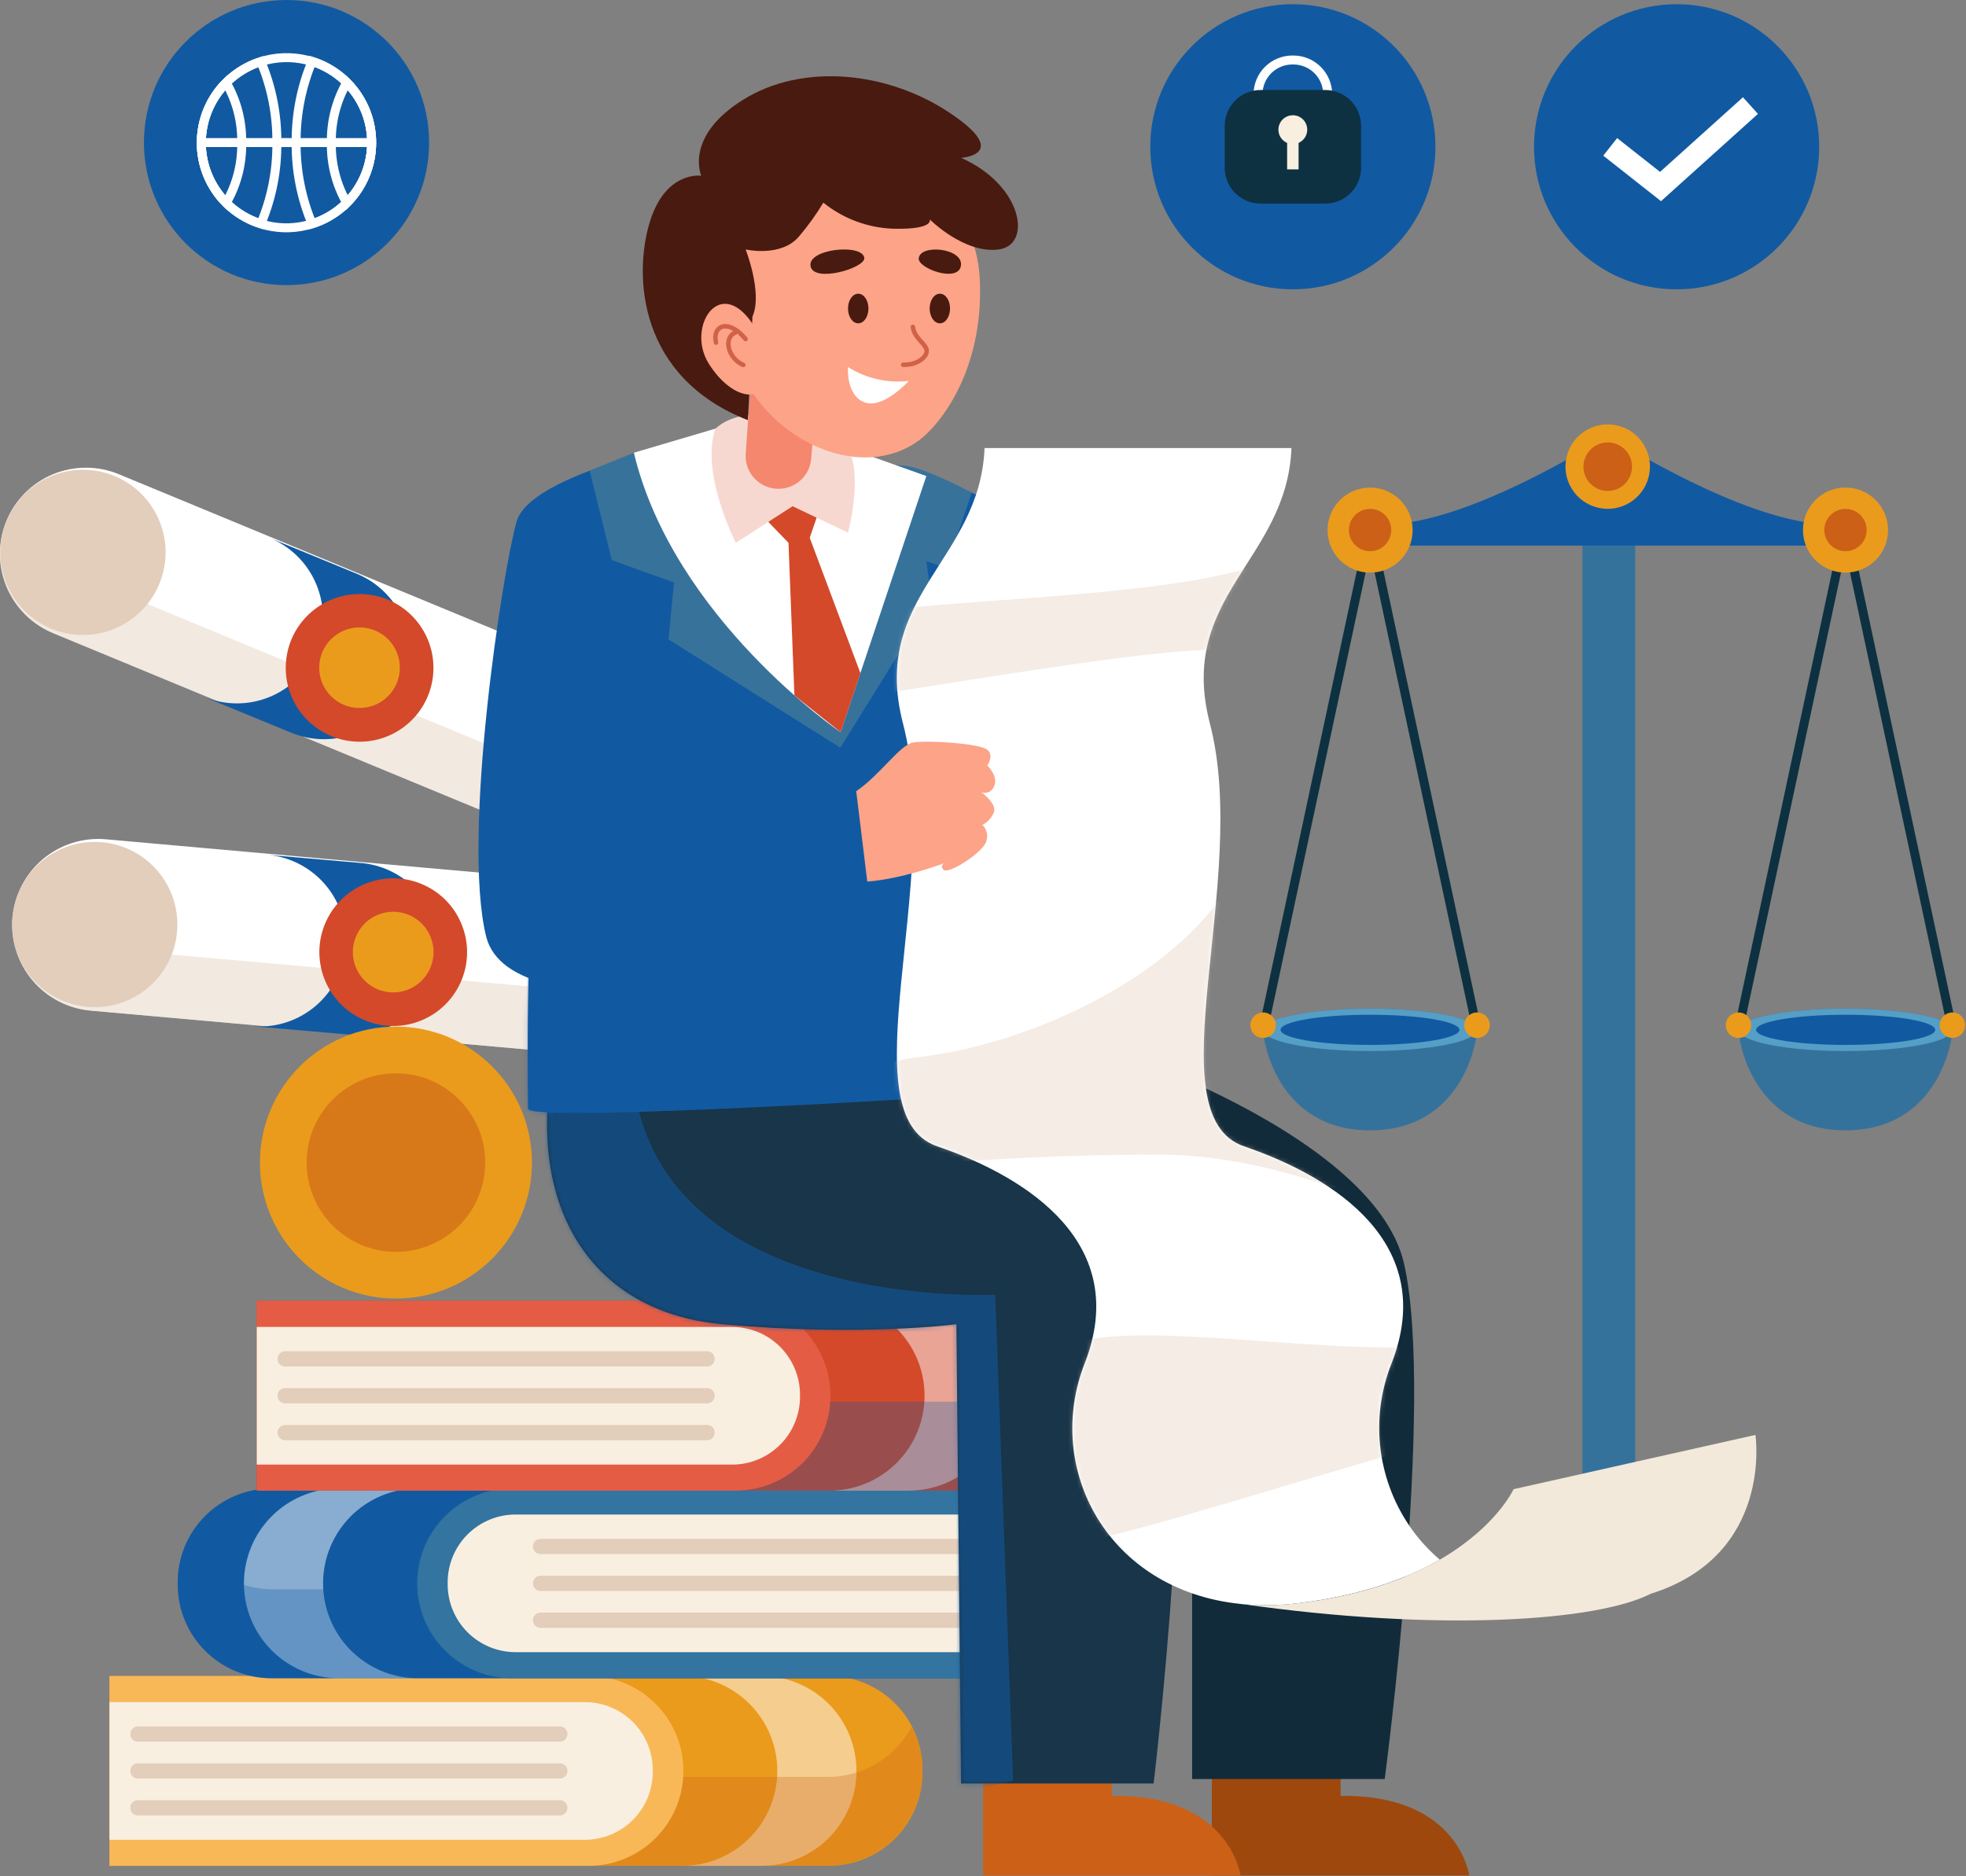<svg width="439" height="419" viewBox="0 0 439 419" fill="none" xmlns="http://www.w3.org/2000/svg">
<rect x="0" y="0" width="439" height="419" fill="#808080" stroke="none"/>
<g clip-path="url(#clip0_7_169)">
<mask id="mask0_7_169" style="mask-type:luminance" maskUnits="userSpaceOnUse" x="-37" y="-38" width="501" height="501">
<path d="M463.6 -37.68H-36.4V462.32H463.6V-37.68Z" fill="white"/>
</mask>
<g mask="url(#mask0_7_169)">
<path d="M365.13 121.86H353.35V347.62H365.13V121.86Z" fill="#35729B"/>
<path d="M353.35 100.71C316.12 122.05 305.35 116.35 305.35 116.35V121.86H359.22V100.71H353.35Z" fill="#115AA2"/>
<path d="M305.941 118.39L282.061 230" stroke="#0D3141" stroke-width="2" stroke-miterlimit="10"/>
<path d="M305.94 118.39L329.82 230" stroke="#0D3141" stroke-width="2" stroke-miterlimit="10"/>
<path d="M329.81 230C329.81 232.62 326.55 252.45 305.93 252.45C285.31 252.45 282.05 232.62 282.05 230C282.05 227.38 292.74 225.26 305.93 225.26C319.12 225.26 329.81 227.38 329.81 230Z" fill="#35729B"/>
<path d="M329.81 230C329.81 232.62 319.12 234.74 305.93 234.74C292.74 234.74 282.05 232.62 282.05 230C282.05 227.38 292.74 225.26 305.93 225.26C319.12 225.26 329.81 227.38 329.81 230Z" fill="#559EC6"/>
<path d="M325.89 230C325.89 231.86 316.95 233.37 305.89 233.37C294.83 233.37 285.94 231.86 285.94 230C285.94 228.14 294.87 226.63 305.89 226.63C316.91 226.63 325.89 228.14 325.89 230Z" fill="#115AA2"/>
<path d="M309.573 127.173C314.42 125.165 316.722 119.608 314.714 114.76C312.706 109.913 307.149 107.611 302.302 109.619C297.454 111.627 295.153 117.184 297.16 122.031C299.168 126.879 304.725 129.18 309.573 127.173Z" fill="#EA9B1C"/>
<path d="M310.66 118.39C310.658 119.325 310.379 120.238 309.858 121.015C309.337 121.792 308.598 122.396 307.733 122.753C306.869 123.109 305.918 123.201 305.001 123.018C304.084 122.834 303.243 122.383 302.582 121.721C301.922 121.059 301.472 120.216 301.29 119.299C301.109 118.382 301.203 117.431 301.561 116.568C301.92 115.704 302.526 114.966 303.303 114.446C304.081 113.927 304.995 113.65 305.93 113.65C306.552 113.65 307.168 113.773 307.743 114.011C308.317 114.249 308.839 114.599 309.278 115.039C309.718 115.479 310.066 116.002 310.303 116.577C310.54 117.152 310.662 117.768 310.66 118.39Z" fill="#CC6017"/>
<path d="M284.9 228.97C284.9 229.534 284.733 230.085 284.42 230.553C284.107 231.022 283.662 231.387 283.141 231.603C282.62 231.819 282.047 231.875 281.494 231.765C280.941 231.655 280.434 231.384 280.035 230.985C279.636 230.587 279.365 230.079 279.255 229.526C279.145 228.973 279.201 228.4 279.417 227.879C279.633 227.359 279.998 226.914 280.467 226.6C280.936 226.287 281.487 226.12 282.05 226.12C282.806 226.12 283.531 226.42 284.065 226.955C284.6 227.489 284.9 228.214 284.9 228.97Z" fill="#EA9B1C"/>
<path d="M332.66 228.97C332.66 229.534 332.493 230.085 332.18 230.553C331.867 231.022 331.422 231.387 330.901 231.603C330.38 231.819 329.807 231.875 329.254 231.765C328.702 231.655 328.194 231.384 327.795 230.985C327.397 230.587 327.125 230.079 327.015 229.526C326.905 228.973 326.962 228.4 327.177 227.879C327.393 227.359 327.758 226.914 328.227 226.6C328.696 226.287 329.247 226.12 329.81 226.12C330.566 226.12 331.291 226.42 331.826 226.955C332.36 227.489 332.66 228.214 332.66 228.97Z" fill="#EA9B1C"/>
<path d="M364.67 100.71C401.9 122.05 412.67 116.35 412.67 116.35V121.86H358.78V100.71H364.67Z" fill="#115AA2"/>
<path d="M412.09 118.39L435.97 230" stroke="#0D3141" stroke-width="2" stroke-miterlimit="10"/>
<path d="M412.09 118.39L388.21 230" stroke="#0D3141" stroke-width="2" stroke-miterlimit="10"/>
<path d="M388.21 230C388.21 232.62 391.48 252.45 412.09 252.45C432.7 252.45 435.97 232.62 435.97 230C435.97 227.38 425.28 225.26 412.09 225.26C398.9 225.26 388.21 227.38 388.21 230Z" fill="#35729B"/>
<path d="M388.21 230C388.21 232.62 398.9 234.74 412.09 234.74C425.28 234.74 435.97 232.62 435.97 230C435.97 227.38 425.28 225.26 412.09 225.26C398.9 225.26 388.21 227.38 388.21 230Z" fill="#559EC6"/>
<path d="M392.13 230C392.13 231.86 401.07 233.37 412.13 233.37C423.19 233.37 432.13 231.86 432.13 230C432.13 228.14 423.19 226.63 412.13 226.63C401.07 226.63 392.13 228.14 392.13 230Z" fill="#115AA2"/>
<path d="M418.816 125.105C422.526 121.395 422.526 115.38 418.816 111.67C415.106 107.96 409.091 107.96 405.381 111.67C401.671 115.38 401.671 121.395 405.381 125.105C409.091 128.815 415.106 128.815 418.816 125.105Z" fill="#EA9B1C"/>
<path d="M407.36 118.39C407.362 119.325 407.641 120.238 408.162 121.015C408.683 121.792 409.423 122.396 410.287 122.753C411.152 123.109 412.102 123.201 413.019 123.018C413.936 122.834 414.778 122.383 415.438 121.721C416.099 121.059 416.548 120.216 416.73 119.299C416.912 118.382 416.818 117.431 416.459 116.568C416.101 115.704 415.495 114.966 414.717 114.446C413.94 113.927 413.025 113.65 412.09 113.65C411.468 113.65 410.852 113.773 410.278 114.011C409.703 114.249 409.182 114.599 408.742 115.039C408.303 115.479 407.955 116.002 407.718 116.577C407.48 117.152 407.359 117.768 407.36 118.39Z" fill="#CC6017"/>
<path d="M433.13 228.97C433.132 229.531 433.301 230.08 433.614 230.545C433.927 231.011 434.371 231.373 434.89 231.587C435.41 231.8 435.98 231.855 436.531 231.744C437.081 231.634 437.586 231.362 437.982 230.965C438.378 230.567 438.648 230.061 438.757 229.511C438.865 228.96 438.808 228.389 438.593 227.871C438.378 227.353 438.014 226.91 437.547 226.598C437.08 226.286 436.532 226.12 435.97 226.12C435.597 226.12 435.226 226.194 434.881 226.337C434.536 226.481 434.223 226.691 433.959 226.955C433.695 227.22 433.486 227.535 433.344 227.88C433.202 228.226 433.129 228.596 433.13 228.97Z" fill="#EA9B1C"/>
<path d="M385.36 228.97C385.36 229.534 385.528 230.085 385.841 230.553C386.154 231.022 386.599 231.387 387.12 231.603C387.64 231.819 388.214 231.875 388.766 231.765C389.319 231.655 389.827 231.384 390.226 230.985C390.624 230.587 390.896 230.079 391.006 229.526C391.116 228.973 391.059 228.4 390.843 227.879C390.628 227.359 390.262 226.914 389.794 226.6C389.325 226.287 388.774 226.12 388.21 226.12C387.836 226.12 387.465 226.194 387.12 226.337C386.774 226.48 386.46 226.69 386.195 226.955C385.93 227.22 385.72 227.534 385.577 227.879C385.434 228.225 385.36 228.596 385.36 228.97Z" fill="#EA9B1C"/>
<path d="M368.173 106.378C369.37 101.309 366.23 96.23 361.162 95.034C356.093 93.838 351.014 96.977 349.818 102.046C348.621 107.114 351.76 112.193 356.829 113.39C361.898 114.586 366.977 111.447 368.173 106.378Z" fill="#EA9B1C"/>
<path d="M364.42 104.23C364.42 105.302 364.102 106.351 363.506 107.242C362.91 108.134 362.063 108.829 361.072 109.238C360.081 109.648 358.991 109.755 357.939 109.545C356.887 109.335 355.922 108.818 355.164 108.059C354.406 107.3 353.891 106.333 353.683 105.281C353.475 104.229 353.584 103.139 353.996 102.149C354.407 101.159 355.104 100.313 355.996 99.719C356.889 99.124 357.938 98.808 359.01 98.81C359.721 98.81 360.426 98.95 361.083 99.223C361.74 99.495 362.337 99.895 362.839 100.398C363.342 100.902 363.74 101.499 364.011 102.157C364.282 102.814 364.421 103.519 364.42 104.23Z" fill="#CC6017"/>
<path d="M11.9 141.42L149.05 198.18C151.383 199.139 153.881 199.629 156.403 199.622C158.924 199.615 161.42 199.112 163.747 198.141C166.074 197.169 168.187 195.749 169.965 193.961C171.743 192.173 173.152 190.052 174.11 187.72C175.071 185.387 175.562 182.888 175.556 180.365C175.55 177.842 175.047 175.346 174.076 173.017C173.104 170.689 171.683 168.575 169.895 166.796C168.106 165.017 165.984 163.608 163.65 162.65L26.51 105.9C21.804 103.961 16.52 103.969 11.819 105.923C7.119 107.876 3.386 111.616 1.44 116.32C0.475 118.654 -0.02 121.156 -0.016 123.682C-0.013 126.209 0.49 128.709 1.461 131.041C2.433 133.372 3.855 135.49 5.647 137.271C7.438 139.052 9.563 140.462 11.9 141.42Z" fill="white"/>
<path opacity="0.43" d="M0.6 128.59C1.365 131.457 2.783 134.109 4.743 136.336C6.704 138.564 9.153 140.307 11.9 141.43L149.05 198.18C152.359 199.542 155.982 199.952 159.511 199.364C163.04 198.777 166.335 197.215 169.024 194.854C171.713 192.494 173.689 189.43 174.729 186.006C175.769 182.583 175.832 178.937 174.91 175.48C174.779 174.972 174.622 174.472 174.44 173.98C172.304 178.365 168.578 181.772 164.019 183.508C159.46 185.243 154.411 185.176 149.9 183.32L12.75 126.55C10.254 125.526 8.003 123.985 6.145 122.029C4.288 120.073 2.865 117.745 1.97 115.2C1.78 115.58 1.61 115.96 1.45 116.36C-0.172 120.232 -0.47 124.531 0.6 128.59Z" fill="#E3CDBB"/>
<path d="M45.6 155.65L65.04 163.65C67.372 164.609 69.871 165.1 72.393 165.093C74.915 165.087 77.41 164.584 79.738 163.614C82.065 162.643 84.179 161.223 85.958 159.435C87.737 157.648 89.146 155.527 90.105 153.195C91.064 150.863 91.555 148.364 91.549 145.842C91.543 143.321 91.04 140.825 90.069 138.497C89.098 136.17 87.678 134.056 85.891 132.277C84.103 130.498 81.982 129.089 79.65 128.13L60.21 120.13C64.92 122.067 68.668 125.796 70.629 130.497C72.589 135.198 72.603 140.485 70.665 145.195C68.728 149.905 64.999 153.653 60.298 155.614C55.597 157.574 50.31 157.587 45.6 155.65Z" fill="#115AA2"/>
<path d="M96.677 151.054C97.723 142.007 91.236 133.825 82.189 132.78C73.142 131.735 64.961 138.222 63.915 147.269C62.87 156.316 69.357 164.497 78.404 165.542C87.451 166.587 95.632 160.101 96.677 151.054Z" fill="#D3492A"/>
<g style="mix-blend-mode:multiply" opacity="0.57">
<path d="M89.145 158.463C94.292 153.568 94.496 145.429 89.602 140.282C84.708 135.135 76.568 134.93 71.421 139.825C66.274 144.719 66.07 152.859 70.964 158.006C75.858 163.153 83.998 163.357 89.145 158.463Z" fill="#D3492A"/>
</g>
<path d="M71.95 145.71C71.276 147.356 71.105 149.166 71.459 150.909C71.812 152.653 72.675 154.253 73.937 155.506C75.2 156.76 76.805 157.611 78.551 157.953C80.297 158.295 82.105 158.111 83.747 157.426C85.389 156.74 86.79 155.583 87.775 154.102C88.76 152.62 89.283 150.88 89.279 149.101C89.275 147.322 88.744 145.584 87.753 144.106C86.762 142.629 85.355 141.478 83.71 140.8C82.616 140.349 81.443 140.118 80.26 140.12C79.076 140.123 77.904 140.359 76.812 140.815C75.719 141.271 74.728 141.938 73.894 142.778C73.059 143.618 72.399 144.615 71.95 145.71Z" fill="#EA9B1C"/>
<path d="M27.879 139.266C36.661 134.099 39.592 122.791 34.425 114.008C29.258 105.226 17.95 102.295 9.168 107.462C0.385 112.629 -2.546 123.937 2.621 132.72C7.788 141.502 19.097 144.433 27.879 139.266Z" fill="#E3CDBB"/>
<g style="mix-blend-mode:multiply" opacity="0.57">
<path d="M21.364 133.534C26.974 131.959 30.245 126.135 28.671 120.525C27.096 114.915 21.272 111.644 15.662 113.219C10.052 114.794 6.781 120.618 8.356 126.228C9.93 131.837 15.755 135.109 21.364 133.534Z" fill="#E3CDBB"/>
</g>
<path d="M20.24 225.71L168.08 238.88C170.592 239.098 173.123 238.819 175.528 238.06C177.932 237.3 180.163 236.074 182.094 234.451C184.024 232.829 185.617 230.842 186.779 228.605C187.942 226.367 188.652 223.922 188.87 221.41C189.09 218.897 188.812 216.366 188.053 213.961C187.293 211.556 186.067 209.325 184.445 207.394C182.822 205.463 180.835 203.871 178.597 202.708C176.358 201.546 173.913 200.836 171.4 200.62L23.6 187.44C21.088 187.222 18.557 187.5 16.153 188.26C13.748 189.02 11.517 190.246 9.587 191.869C7.656 193.491 6.064 195.478 4.901 197.715C3.738 199.953 3.028 202.398 2.81 204.91C2.369 209.978 3.956 215.015 7.224 218.914C10.492 222.814 15.173 225.258 20.24 225.71Z" fill="white"/>
<path opacity="0.43" d="M5.66 216.82C7.239 219.327 9.377 221.435 11.906 222.977C14.436 224.519 17.288 225.455 20.24 225.71L168.08 238.88C171.645 239.194 175.226 238.506 178.419 236.892C181.613 235.279 184.292 232.804 186.154 229.749C188.016 226.693 188.986 223.178 188.955 219.599C188.925 216.021 187.894 212.523 185.98 209.5C185.703 209.054 185.403 208.624 185.08 208.21C184.344 213.03 181.801 217.389 177.967 220.401C174.134 223.414 169.297 224.854 164.44 224.43L16.6 211.25C13.911 211.022 11.3 210.227 8.941 208.917C6.581 207.607 4.526 205.812 2.91 203.65C2.85 204.07 2.8 204.48 2.76 204.91C2.391 209.091 3.41 213.277 5.66 216.82Z" fill="#E3CDBB"/>
<path d="M56.67 229.21L77.6 231.03C82.623 231.374 87.581 229.733 91.406 226.46C95.231 223.186 97.618 218.541 98.053 213.525C98.488 208.509 96.937 203.523 93.733 199.64C90.528 195.756 85.928 193.286 80.92 192.76L60 190.94C65.013 191.461 69.619 193.93 72.828 197.816C76.036 201.701 77.589 206.692 77.152 211.712C76.716 216.732 74.324 221.38 70.492 224.653C66.661 227.926 61.697 229.563 56.67 229.21Z" fill="#115AA2"/>
<path d="M102.789 219.538C106.592 211.262 102.966 201.471 94.691 197.668C86.415 193.866 76.624 197.492 72.821 205.767C69.019 214.042 72.644 223.833 80.92 227.636C89.195 231.439 98.986 227.813 102.789 219.538Z" fill="#D3492A"/>
<g style="mix-blend-mode:multiply" opacity="0.57">
<path d="M91.137 225.049C97.999 223.215 102.075 216.166 100.241 209.305C98.408 202.443 91.359 198.367 84.497 200.2C77.636 202.034 73.559 209.082 75.393 215.944C77.226 222.806 84.275 226.882 91.137 225.049Z" fill="#D3492A"/>
</g>
<path d="M94.708 218.422C97.903 214.607 97.401 208.925 93.586 205.729C89.771 202.534 84.089 203.036 80.893 206.851C77.698 210.666 78.2 216.348 82.015 219.544C85.83 222.739 91.512 222.237 94.708 218.422Z" fill="#EA9B1C"/>
<path d="M39.593 207.123C39.944 196.939 31.972 188.4 21.789 188.049C11.605 187.699 3.066 195.67 2.715 205.854C2.365 216.038 10.336 224.577 20.52 224.927C30.704 225.278 39.243 217.306 39.593 207.123Z" fill="#E3CDBB"/>
<g style="mix-blend-mode:multiply" opacity="0.57">
<path d="M10.6 205.59C10.42 207.669 10.861 209.754 11.866 211.583C12.871 213.412 14.396 214.901 16.248 215.863C18.099 216.825 20.195 217.216 22.269 216.987C24.343 216.758 26.302 215.919 27.9 214.576C29.497 213.234 30.66 211.447 31.242 209.444C31.824 207.44 31.799 205.308 31.17 203.319C30.541 201.329 29.335 199.571 27.707 198.267C26.078 196.962 24.099 196.17 22.02 195.99C19.233 195.749 16.464 196.625 14.322 198.425C12.181 200.225 10.842 202.803 10.6 205.59Z" fill="#E3CDBB"/>
</g>
<path d="M24.45 374.32H185.13C190.669 374.331 195.977 376.538 199.89 380.459C203.803 384.379 206 389.691 206 395.23V395.8C206 401.346 203.797 406.664 199.876 410.586C195.954 414.507 190.636 416.71 185.09 416.71H24.45V374.32Z" fill="#EA9B1C"/>
<g style="mix-blend-mode:overlay" opacity="0.5">
<path d="M191.24 395.51C191.241 398.294 190.694 401.052 189.629 403.625C188.564 406.197 187.003 408.535 185.034 410.504C183.065 412.473 180.727 414.034 178.155 415.099C175.582 416.164 172.824 416.711 170.04 416.71H152.83C158.372 416.59 163.646 414.304 167.522 410.342C171.399 406.38 173.57 401.058 173.57 395.515C173.57 389.972 171.399 384.65 167.522 380.688C163.646 376.726 158.372 374.44 152.83 374.32H170.04C172.824 374.319 175.58 374.866 178.152 375.93C180.724 376.994 183.061 378.555 185.03 380.523C186.999 382.491 188.561 384.827 189.626 387.399C190.692 389.97 191.24 392.727 191.24 395.51Z" fill="white"/>
</g>
<g style="mix-blend-mode:multiply" opacity="0.3">
<path d="M206.04 395.51C206.042 398.294 205.494 401.052 204.429 403.625C203.364 406.197 201.803 408.535 199.834 410.504C197.865 412.473 195.527 414.034 192.955 415.099C190.382 416.164 187.625 416.711 184.84 416.71H24.45V396.85H184.84C187.626 396.855 190.384 396.31 192.959 395.246C195.533 394.182 197.871 392.62 199.84 390.65C201.33 389.153 202.59 387.445 203.58 385.58C205.201 388.639 206.046 392.049 206.04 395.51Z" fill="#CC6017"/>
</g>
<path d="M152.6 395.51C152.604 398.294 152.059 401.052 150.995 403.625C149.932 406.199 148.372 408.537 146.403 410.506C144.435 412.475 142.097 414.037 139.525 415.102C136.952 416.166 134.194 416.713 131.41 416.71H24.45V374.32H131.37C134.156 374.315 136.916 374.859 139.492 375.922C142.067 376.984 144.408 378.544 146.38 380.512C148.352 382.481 149.916 384.818 150.983 387.392C152.051 389.965 152.6 392.724 152.6 395.51Z" fill="#F9B858"/>
<path d="M24.45 380.15H130.6C134.621 380.15 138.477 381.747 141.32 384.59C144.163 387.433 145.76 391.289 145.76 395.31V395.73C145.76 397.721 145.368 399.692 144.606 401.531C143.844 403.371 142.728 405.042 141.32 406.45C139.912 407.857 138.241 408.974 136.402 409.736C134.562 410.498 132.591 410.89 130.6 410.89H24.45V380.15Z" fill="#F8EFE0"/>
<path d="M125.03 385.58H30.78C29.852 385.58 29.1 386.332 29.1 387.26V387.3C29.1 388.228 29.852 388.98 30.78 388.98H125.03C125.958 388.98 126.71 388.228 126.71 387.3V387.26C126.71 386.332 125.958 385.58 125.03 385.58Z" fill="#E3CDBB"/>
<path d="M125.03 393.82H30.78C29.852 393.82 29.1 394.572 29.1 395.5V395.54C29.1 396.468 29.852 397.22 30.78 397.22H125.03C125.958 397.22 126.71 396.468 126.71 395.54V395.5C126.71 394.572 125.958 393.82 125.03 393.82Z" fill="#E3CDBB"/>
<path d="M125.03 402.05H30.78C29.852 402.05 29.1 402.802 29.1 403.73V403.77C29.1 404.698 29.852 405.45 30.78 405.45H125.03C125.958 405.45 126.71 404.698 126.71 403.77V403.73C126.71 402.802 125.958 402.05 125.03 402.05Z" fill="#E3CDBB"/>
<path d="M221.271 374.82H60.59C55.047 374.82 49.73 372.618 45.808 368.699C41.887 364.78 39.683 359.464 39.681 353.92V353.35C39.681 347.804 41.883 342.486 45.805 338.564C49.726 334.643 55.045 332.44 60.59 332.44H221.271V374.82Z" fill="#115AA2"/>
<g style="mix-blend-mode:overlay" opacity="0.5">
<path d="M54.47 353.61C54.469 356.394 55.016 359.152 56.081 361.724C57.146 364.297 58.708 366.635 60.677 368.604C62.645 370.572 64.983 372.134 67.556 373.199C70.129 374.264 72.886 374.811 75.67 374.81H92.88C87.339 374.69 82.065 372.404 78.188 368.442C74.311 364.48 72.141 359.158 72.141 353.615C72.141 348.072 74.311 342.75 78.188 338.788C82.065 334.826 87.339 332.54 92.88 332.42H75.67C70.049 332.42 64.659 334.652 60.683 338.626C56.708 342.599 54.473 347.989 54.47 353.61Z" fill="white"/>
</g>
<g style="mix-blend-mode:multiply" opacity="0.3">
<path d="M39.67 353.61C39.669 356.394 40.217 359.152 41.282 361.724C42.346 364.297 43.908 366.635 45.877 368.604C47.846 370.572 50.183 372.134 52.756 373.199C55.329 374.264 58.086 374.811 60.87 374.81H221.26V354.95H60.87C57.018 354.955 53.237 353.908 49.937 351.922C46.636 349.936 43.94 347.086 42.14 343.68C40.517 346.738 39.669 350.148 39.67 353.61Z" fill="#115AA2"/>
</g>
<path d="M93.15 353.61C93.147 356.395 93.692 359.154 94.756 361.727C95.82 364.301 97.382 366.64 99.351 368.609C101.32 370.579 103.659 372.14 106.233 373.204C108.807 374.268 111.565 374.814 114.35 374.81H221.26V332.42H114.35C108.73 332.42 103.339 334.652 99.363 338.626C95.388 342.599 93.153 347.989 93.15 353.61Z" fill="#3374A0"/>
<path d="M221.271 368.99H115.121C111.1 368.99 107.244 367.393 104.401 364.55C101.558 361.707 99.96 357.851 99.96 353.83V353.41C99.96 351.419 100.353 349.448 101.114 347.608C101.876 345.769 102.993 344.098 104.401 342.69C105.809 341.283 107.48 340.166 109.319 339.404C111.158 338.642 113.13 338.25 115.121 338.25H221.271V368.99Z" fill="#F8EFE0"/>
<path d="M120.69 347.08H214.94C215.868 347.08 216.62 346.328 216.62 345.4V345.36C216.62 344.432 215.868 343.68 214.94 343.68H120.69C119.762 343.68 119.01 344.432 119.01 345.36V345.4C119.01 346.328 119.762 347.08 120.69 347.08Z" fill="#E3CDBB"/>
<path d="M120.69 355.32H214.94C215.868 355.32 216.62 354.568 216.62 353.64V353.6C216.62 352.672 215.868 351.92 214.94 351.92H120.69C119.762 351.92 119.01 352.672 119.01 353.6V353.64C119.01 354.568 119.762 355.32 120.69 355.32Z" fill="#E3CDBB"/>
<path d="M120.69 363.56H214.94C215.868 363.56 216.62 362.808 216.62 361.88V361.84C216.62 360.912 215.868 360.16 214.94 360.16H120.69C119.762 360.16 119.01 360.912 119.01 361.84V361.88C119.01 362.808 119.762 363.56 120.69 363.56Z" fill="#E3CDBB"/>
<path d="M57.33 290.53H218C223.546 290.53 228.864 292.733 232.786 296.654C236.707 300.576 238.91 305.894 238.91 311.44V312C238.911 314.747 238.372 317.467 237.321 320.005C236.271 322.543 234.731 324.849 232.789 326.792C230.847 328.735 228.542 330.276 226.004 331.327C223.467 332.379 220.747 332.92 218 332.92H57.33V290.53Z" fill="#D3492A"/>
<g style="mix-blend-mode:overlay" opacity="0.5">
<path d="M224.12 311.72C224.12 314.504 223.572 317.26 222.506 319.831C221.441 322.403 219.879 324.739 217.911 326.707C215.942 328.675 213.605 330.236 211.033 331.3C208.461 332.364 205.704 332.911 202.92 332.91H185.71C191.252 332.79 196.526 330.504 200.403 326.542C204.279 322.58 206.45 317.258 206.45 311.715C206.45 306.172 204.279 300.85 200.403 296.888C196.526 292.926 191.252 290.64 185.71 290.52H202.92C208.543 290.52 213.935 292.754 217.911 296.729C221.887 300.705 224.12 306.097 224.12 311.72Z" fill="white"/>
</g>
<g style="mix-blend-mode:multiply" opacity="0.3">
<path d="M238.92 311.72C238.92 314.504 238.372 317.26 237.306 319.831C236.241 322.403 234.679 324.739 232.71 326.707C230.741 328.675 228.404 330.236 225.832 331.3C223.26 332.364 220.504 332.911 217.72 332.91H57.33V313.05H217.72C221.573 313.052 225.353 312.003 228.655 310.018C231.957 308.032 234.655 305.184 236.46 301.78C238.081 304.842 238.926 308.255 238.92 311.72Z" fill="#115AA2"/>
</g>
<path d="M185.44 311.72C185.443 314.503 184.896 317.26 183.832 319.832C182.768 322.404 181.208 324.741 179.24 326.709C177.271 328.678 174.934 330.238 172.362 331.302C169.79 332.366 167.034 332.913 164.25 332.91H57.33V290.52H164.25C167.034 290.52 169.79 291.068 172.361 292.134C174.933 293.199 177.269 294.761 179.237 296.73C181.205 298.699 182.766 301.036 183.83 303.608C184.894 306.18 185.441 308.936 185.44 311.72Z" fill="#E55C45"/>
<path d="M57.33 296.36H163.48C167.501 296.36 171.357 297.957 174.2 300.8C177.043 303.643 178.64 307.499 178.64 311.52V311.94C178.64 315.961 177.043 319.817 174.2 322.66C171.357 325.503 167.501 327.1 163.48 327.1H57.33V296.36Z" fill="#F8EFE0"/>
<path d="M157.91 301.79H63.66C62.733 301.79 61.98 302.542 61.98 303.47V303.51C61.98 304.438 62.733 305.19 63.66 305.19H157.91C158.838 305.19 159.59 304.438 159.59 303.51V303.47C159.59 302.542 158.838 301.79 157.91 301.79Z" fill="#E3CDBB"/>
<path d="M157.91 310.02H63.66C62.733 310.02 61.98 310.772 61.98 311.7V311.74C61.98 312.668 62.733 313.42 63.66 313.42H157.91C158.838 313.42 159.59 312.668 159.59 311.74V311.7C159.59 310.772 158.838 310.02 157.91 310.02Z" fill="#E3CDBB"/>
<path d="M157.91 318.26H63.66C62.733 318.26 61.98 319.012 61.98 319.94V319.98C61.98 320.908 62.733 321.66 63.66 321.66H157.91C158.838 321.66 159.59 320.908 159.59 319.98V319.94C159.59 319.012 158.838 318.26 157.91 318.26Z" fill="#E3CDBB"/>
<path d="M185.41 101.11C200.79 104.47 225.29 109.33 231.36 121.48C237.43 133.63 252.2 205.98 252.2 205.98L222.2 214.16" fill="#115AA2"/>
<path d="M270.6 401.09V418.9H328.09C328.09 418.9 325.71 400.71 299.35 401.09V395.21H270.6V401.09Z" fill="#9E480D"/>
<path d="M219.53 401.09V418.9H277.02C277.02 418.9 274.64 400.71 248.28 401.09V395.21H219.53V401.09Z" fill="#CC6017"/>
<path d="M178.09 228.53C174.62 275.13 182.74 292.9 213.84 295.74C244.94 298.58 266.2 295.74 266.2 295.74V397.32H309.2C309.2 397.32 320.45 312.74 313.52 282.23C306.59 251.72 238.81 230.29 232.77 230.05C226.73 229.81 178.09 228.53 178.09 228.53Z" fill="#122B3A"/>
<path d="M125.46 228.53C114.94 266.21 130.11 292.9 161.2 295.74C192.29 298.58 213.56 295.74 213.56 295.74L214.6 398.32H257.6C257.6 398.32 267.84 312.73 260.9 282.22C253.96 251.71 186.19 230.28 180.16 230.04C174.13 229.8 125.46 228.53 125.46 228.53Z" fill="#183549"/>
<mask id="mask1_7_169" style="mask-type:luminance" maskUnits="userSpaceOnUse" x="122" y="228" width="142" height="171">
<path d="M125.46 228.53C114.94 266.21 130.11 292.9 161.2 295.74C192.29 298.58 213.56 295.74 213.56 295.74L214.6 398.32H257.6C257.6 398.32 267.84 312.73 260.9 282.22C253.96 251.71 186.19 230.28 180.16 230.04C174.13 229.8 125.46 228.53 125.46 228.53Z" fill="white"/>
</mask>
<g mask="url(#mask1_7_169)">
<g style="mix-blend-mode:multiply" opacity="0.57">
<path d="M141.54 242.32C148.2 292.89 222.23 289.15 222.23 289.15L226.23 397.75L185.42 407.1L117.83 326.82L88.4 272.14L106.83 236.07L141.54 242.32Z" fill="#115AA2"/>
</g>
</g>
<path d="M209.311 128.38C215.191 144.12 219.531 244.46 219.531 244.46C219.531 244.46 117.921 250.96 117.921 247.6C117.921 244.24 115.251 134.95 138.241 118.48C149.961 110.08 165.181 104.73 178.831 105.63C191.941 106.49 203.601 113.13 209.311 128.38Z" fill="#115AA2"/>
<mask id="mask2_7_169" style="mask-type:luminance" maskUnits="userSpaceOnUse" x="117" y="105" width="103" height="144">
<path d="M209.311 128.38C215.191 144.12 219.531 244.46 219.531 244.46C219.531 244.46 117.921 250.96 117.921 247.6C117.921 244.24 115.251 134.95 138.241 118.48C149.961 110.08 165.181 104.73 178.831 105.63C191.941 106.49 203.601 113.13 209.311 128.38Z" fill="white"/>
</mask>
<g mask="url(#mask2_7_169)">
<g style="mix-blend-mode:multiply" opacity="0.57">
<path d="M175.861 164.04C197.061 158.607 218.181 152.857 239.221 146.79C245.811 165.48 252.301 186.6 243.651 204.43C242.477 207.122 240.664 209.487 238.371 211.32C234.991 213.79 230.601 214.27 226.431 214.71C190.841 218.42 153.791 225.12 125.631 247.2C120.681 251.09 114.631 255.7 108.751 253.44C107.114 252.722 105.625 251.704 104.361 250.44C89.891 237.1 85.951 214.72 91.731 195.9C96.961 178.84 112.891 156.22 130.371 149.68C138.941 146.47 141.181 152.22 146.491 157.84C155.111 166.96 164.081 167.06 175.861 164.04Z" fill="#115AA2"/>
</g>
</g>
<path d="M368.6 355.95C356.7 362.04 321.54 364.55 277.08 358.21C281.407 358.632 285.767 358.571 290.08 358.03C304.08 356.35 314.28 352.51 321.54 348.31C324.707 346.485 327.679 344.34 330.41 341.91C336.05 336.83 337.98 332.59 337.98 332.59L391.98 320.47C391.98 320.47 396.08 347.32 368.6 355.95Z" fill="#F2E9DA"/>
<path d="M194.21 201.32C184.43 219.7 114.02 231.44 108.55 209.14C103.08 186.84 112.21 127.48 115.34 116.52C118.47 105.56 154.7 98.87 160.68 96.32L145.68 134.5C148.03 142.33 146.04 179.67 146.04 179.67C155.4 178.89 190.83 174.02 190.83 174.02L191.17 176.73L193.64 196.91L194.21 201.32Z" fill="#115AA2"/>
<path d="M141.54 101.11L131.67 105.11L136.6 125.09L150.51 130.09L149.27 142.8L187.64 166.99L208.07 134.05L206.85 125.32L211.26 126.91L216.99 110.03C216.99 110.03 206.11 104.18 201.65 103.97L141.54 101.11Z" fill="#37729B"/>
<path d="M141.541 101.11C150.371 138.11 187.701 163.54 187.701 163.54L206.851 106.32L169.281 92.91L141.541 101.11Z" fill="white"/>
<path d="M169.49 114.42L176.07 121.23L177.39 155.31L187.71 163.54L192.13 150.35L180.81 120.1L183.7 111.7H174.2L169.49 114.42Z" fill="#D3492A"/>
<path d="M159.74 95.75C156.32 105.75 164.31 121.23 164.31 121.23L176.98 113.06L189.36 118.96C189.36 118.96 192.86 105.9 189.23 100.06C185.6 94.22 167.03 88.88 159.74 95.75Z" fill="#F7D8D0"/>
<path d="M167.66 85.18L166.51 101.32C166.44 102.324 166.578 103.332 166.914 104.281C167.25 105.23 167.778 106.099 168.464 106.836C169.151 107.572 169.982 108.159 170.905 108.561C171.828 108.962 172.824 109.17 173.83 109.17C175.664 109.172 177.431 108.485 178.783 107.247C180.135 106.008 180.973 104.307 181.13 102.48L182.6 85.18H167.66Z" fill="#F4876E"/>
<path d="M218.81 62.84C219.59 82.84 209.87 94.96 205.14 98.4C192.54 107.56 173.29 98.86 166.24 84.5C160 71.82 159.84 46.95 180.44 41.19C201.04 35.43 218.02 42.56 218.81 62.84Z" fill="#FCA388"/>
<path d="M168.02 70.71C170.35 65.49 166.5 55.71 166.5 55.71C166.5 55.71 174.5 57.57 178.5 52.71C180.477 50.371 182.266 47.88 183.85 45.26C188.279 48.831 193.745 50.873 199.43 51.08C208.74 51.31 207.6 48.99 207.6 48.99C207.6 48.99 215.25 56.67 222.93 55.73C230.61 54.79 228.38 41.32 214.6 35.25C214.6 35.25 226.03 34.56 212.14 25.25C198.25 15.94 179.28 13.98 165.98 22.25C152.68 30.52 156.59 39.25 156.59 39.25C156.59 39.25 148.49 38.03 145 49.9C141.51 61.77 142.58 84.28 167 93.84L168.02 70.71Z" fill="#491A10"/>
<path d="M168.671 73.32C161.121 60.67 153.091 72.83 158.201 81.11C163.311 89.39 171.101 90.6 171.101 83.3" fill="#FCA388"/>
<path d="M192.991 57.56C192.471 54.35 180.341 55.56 180.991 59.42C181.641 63.28 193.361 59.84 192.991 57.56Z" fill="#491A10"/>
<path d="M205.15 57.64C205.61 54.43 215.15 55.43 214.57 59.34C213.99 63.25 204.82 59.93 205.15 57.64Z" fill="#491A10"/>
<path d="M193.92 68.9C193.92 70.73 192.92 72.21 191.64 72.21C190.36 72.21 189.36 70.73 189.36 68.9C189.36 67.07 190.36 65.6 191.64 65.6C192.92 65.6 193.92 67.08 193.92 68.9Z" fill="#491A10"/>
<path d="M212.14 68.9C212.14 70.73 211.14 72.21 209.87 72.21C208.6 72.21 207.59 70.73 207.59 68.9C207.59 67.07 208.59 65.6 209.87 65.6C211.15 65.6 212.14 67.08 212.14 68.9Z" fill="#491A10"/>
<path d="M203.84 73C204.2 76.15 208.17 77.25 206.55 79.46C204.93 81.67 201.68 81.46 201.68 81.46" fill="#FCA388"/>
<path d="M203.84 73C204.2 76.15 208.17 77.25 206.55 79.46C204.93 81.67 201.68 81.46 201.68 81.46" stroke="#D16247" stroke-miterlimit="10" stroke-linecap="round"/>
<path d="M202.94 85.07C198.193 85.622 193.401 84.531 189.36 81.98C189.36 81.98 188.82 88.21 193 89.84C197.18 91.47 202.94 85.07 202.94 85.07Z" fill="white"/>
<path d="M166.5 75.73C162.35 70.81 158.98 73.01 159.89 76.51Z" fill="#FCA388"/>
<path d="M166.5 75.73C162.35 70.81 158.98 73.01 159.89 76.51" stroke="#D16247" stroke-miterlimit="10" stroke-linecap="round"/>
<path d="M164.78 74.05C161.19 74.96 162.48 80.05 165.98 81.51Z" fill="#FCA388"/>
<path d="M164.78 74.05C161.19 74.96 162.48 80.05 165.98 81.51" stroke="#D16247" stroke-miterlimit="10" stroke-linecap="round"/>
<path d="M321.48 348.32C314.22 352.52 304.05 356.32 290.02 358.04C285.707 358.581 281.347 358.642 277.02 358.22C247.26 355.17 233.02 327.9 242.2 304.5C252.59 277.93 229.72 262.99 209.31 256.03C188.9 249.07 210.74 196.56 201.65 161.64C194.21 133.06 218.82 125.26 219.85 100.07H288.38C287.38 125.26 262.74 133.07 270.18 161.64C279.26 196.56 257.42 249.07 277.83 256.03C298.24 262.99 321.12 277.93 310.73 304.5C308.289 310.632 307.448 317.283 308.286 323.83C309.124 330.376 311.613 336.601 315.52 341.92C317.256 344.274 319.256 346.421 321.48 348.32Z" fill="white"/>
<mask id="mask3_7_169" style="mask-type:luminance" maskUnits="userSpaceOnUse" x="200" y="100" width="122" height="259">
<path d="M321.48 348.32C314.22 352.52 304.05 356.32 290.02 358.04C285.707 358.581 281.347 358.642 277.02 358.22C247.26 355.17 233.02 327.9 242.2 304.5C252.59 277.93 229.72 262.99 209.31 256.03C188.9 249.07 210.74 196.56 201.65 161.64C194.21 133.06 218.82 125.26 219.85 100.07H288.38C287.38 125.26 262.74 133.07 270.18 161.64C279.26 196.56 257.42 249.07 277.83 256.03C298.24 262.99 321.12 277.93 310.73 304.5C308.289 310.632 307.448 317.283 308.286 323.83C309.124 330.376 311.613 336.601 315.52 341.92C317.256 344.274 319.256 346.421 321.48 348.32Z" fill="white"/>
</mask>
<g mask="url(#mask3_7_169)">
<path opacity="0.38" d="M286.481 123.61C268.091 135.31 188.481 133.08 183.481 139.77C178.481 146.46 145.051 163.16 197.961 154.77C250.871 146.38 273.161 143.07 280.401 146.41C287.641 149.75 285.971 167.58 277.611 190.97C269.251 214.36 233.611 232.75 205.201 236.09C176.791 239.43 186.211 262.32 186.211 262.32C186.211 262.32 216.291 257.86 258.621 257.86C300.951 257.86 349.421 289.05 331.041 297.97C312.661 306.89 248.791 291.86 236.461 301.79C224.131 311.72 223.531 341.4 228.601 345.32C233.671 349.24 280.961 333.07 317.161 323.04C353.361 313.01 353.321 238.32 336.051 209.39C318.781 180.46 286.481 123.61 286.481 123.61Z" fill="#E3CDBB"/>
</g>
<path d="M221.99 181.23C221.538 182.531 220.599 183.606 219.37 184.23C219.867 184.712 220.209 185.33 220.353 186.007C220.497 186.683 220.437 187.388 220.18 188.03C219.37 190.46 211.78 195.34 210.7 194.26C209.82 193.38 210.7 192.85 211.1 192.69C209.9 193.14 201.35 196.29 193.66 196.89L191.19 176.71C196.61 173.01 201.01 166.26 203.93 165.82C207.45 165.27 218.83 166.08 220.45 167.44C222.07 168.8 220.45 170.95 220.45 170.95C220.45 170.95 223 173.4 221.99 175.57C221.895 175.852 221.745 176.112 221.547 176.334C221.349 176.556 221.109 176.736 220.84 176.863C220.571 176.99 220.279 177.061 219.982 177.073C219.685 177.084 219.388 177.036 219.11 176.93C219.4 177.12 222.44 179.43 221.99 181.23Z" fill="#FCA388"/>
<path d="M88.41 290.02C105.183 290.02 118.781 276.423 118.781 259.65C118.781 242.877 105.183 229.28 88.41 229.28C71.638 229.28 58.041 242.877 58.041 259.65C58.041 276.423 71.638 290.02 88.41 290.02Z" fill="#EA9B1C"/>
<g style="mix-blend-mode:multiply" opacity="0.58">
<path d="M88.41 279.59C99.423 279.59 108.35 270.663 108.35 259.65C108.35 248.637 99.423 239.71 88.41 239.71C77.398 239.71 68.47 248.637 68.47 259.65C68.47 270.663 77.398 279.59 88.41 279.59Z" fill="#CC6017"/>
</g>
<path d="M288.69 64.62C306.275 64.62 320.53 50.365 320.53 32.78C320.53 15.195 306.275 0.94 288.69 0.94C271.105 0.94 256.85 15.195 256.85 32.78C256.85 50.365 271.105 64.62 288.69 64.62Z" fill="#115AA2"/>
<path d="M374.381 64.62C391.965 64.62 406.221 50.365 406.221 32.78C406.221 15.195 391.965 0.94 374.381 0.94C356.796 0.94 342.541 15.195 342.541 32.78C342.541 50.365 356.796 64.62 374.381 64.62Z" fill="#115AA2"/>
<path d="M63.98 63.68C81.565 63.68 95.82 49.425 95.82 31.84C95.82 14.255 81.565 0 63.98 0C46.395 0 32.14 14.255 32.14 31.84C32.14 49.425 46.395 63.68 63.98 63.68Z" fill="#115AA2"/>
<path d="M82.99 31.84C82.996 35.887 81.708 39.831 79.316 43.096C76.924 46.36 73.551 48.776 69.69 49.99C66.372 51.043 62.828 51.165 59.446 50.341C56.064 49.518 52.972 47.781 50.51 45.32C46.95 41.757 44.95 36.927 44.95 31.89C44.95 26.853 46.95 22.023 50.51 18.46C52.971 15.996 56.06 14.254 59.441 13.422C62.822 12.589 66.367 12.7 69.69 13.74C73.551 14.954 76.924 17.37 79.316 20.634C81.708 23.899 82.996 27.843 82.99 31.89V31.84Z" stroke="white" stroke-width="2" stroke-miterlimit="10"/>
<path d="M82.99 31.84C82.996 35.887 81.708 39.831 79.316 43.096C76.924 46.36 73.551 48.776 69.69 49.99C67.278 44.246 66.067 38.069 66.13 31.84C66.071 25.611 67.283 19.435 69.69 13.69C73.551 14.904 76.924 17.32 79.316 20.584C81.708 23.849 82.996 27.793 82.99 31.84Z" stroke="white" stroke-width="2" stroke-miterlimit="10"/>
<path d="M82.99 31.84C82.997 34.342 82.509 36.821 81.555 39.135C80.601 41.448 79.199 43.55 77.43 45.32C75.092 41.233 73.903 36.588 73.99 31.88C73.904 27.172 75.093 22.528 77.43 18.44C80.983 21.995 82.982 26.814 82.99 31.84Z" stroke="white" stroke-width="2" stroke-miterlimit="10"/>
<path d="M61.82 31.84C61.891 38.071 60.675 44.25 58.25 49.99C55.336 49.069 52.683 47.469 50.51 45.32C46.95 41.757 44.95 36.927 44.95 31.89C44.95 26.853 46.95 22.023 50.51 18.46C52.678 16.293 55.331 14.675 58.25 13.74C60.664 19.466 61.879 25.626 61.82 31.84Z" stroke="white" stroke-width="2" stroke-miterlimit="10"/>
<path d="M53.97 31.84C54.073 36.565 52.877 41.228 50.51 45.32C46.95 41.757 44.95 36.927 44.95 31.89C44.95 26.853 46.95 22.023 50.51 18.46C52.858 22.523 54.054 27.148 53.97 31.84Z" stroke="white" stroke-width="2" stroke-miterlimit="10"/>
<path d="M44.97 31.84H82.99" stroke="white" stroke-width="2" stroke-miterlimit="10"/>
<path d="M288.59 13.4H288.8C290.834 13.4 292.785 14.208 294.224 15.646C295.662 17.085 296.47 19.036 296.47 21.07V29H280.91V21.07C280.91 20.062 281.109 19.064 281.495 18.132C281.881 17.201 282.447 16.355 283.16 15.643C283.873 14.931 284.72 14.366 285.652 13.981C286.584 13.596 287.582 13.399 288.59 13.4Z" stroke="white" stroke-width="2" stroke-miterlimit="10"/>
<path d="M295.92 20.1H281.47C277.052 20.1 273.47 23.682 273.47 28.1V37.47C273.47 41.888 277.052 45.47 281.47 45.47H295.92C300.339 45.47 303.92 41.888 303.92 37.47V28.1C303.92 23.682 300.339 20.1 295.92 20.1Z" fill="#0D3141"/>
<path d="M291.9 28.96C291.9 29.597 291.711 30.22 291.357 30.75C291.003 31.28 290.499 31.692 289.91 31.936C289.321 32.179 288.673 32.242 288.049 32.117C287.424 31.992 286.85 31.685 286.4 31.233C285.95 30.782 285.644 30.207 285.521 29.582C285.398 28.957 285.463 28.309 285.708 27.721C285.954 27.133 286.368 26.63 286.899 26.278C287.43 25.925 288.053 25.738 288.69 25.74C289.113 25.74 289.531 25.823 289.921 25.985C290.311 26.147 290.666 26.385 290.964 26.684C291.262 26.983 291.498 27.338 291.659 27.729C291.82 28.119 291.902 28.538 291.9 28.96Z" fill="#F8EFE0"/>
<path d="M289.97 30.41H287.41V37.83H289.97V30.41Z" fill="#F8EFE0"/>
<path d="M359.55 32.8L370.79 41.66L390.87 23.58" stroke="white" stroke-width="5" stroke-miterlimit="10"/>
</g>
</g>
<defs>
<clipPath id="clip0_7_169">
<rect width="438.82" height="418.91" fill="white"/>
</clipPath>
</defs>
</svg>
